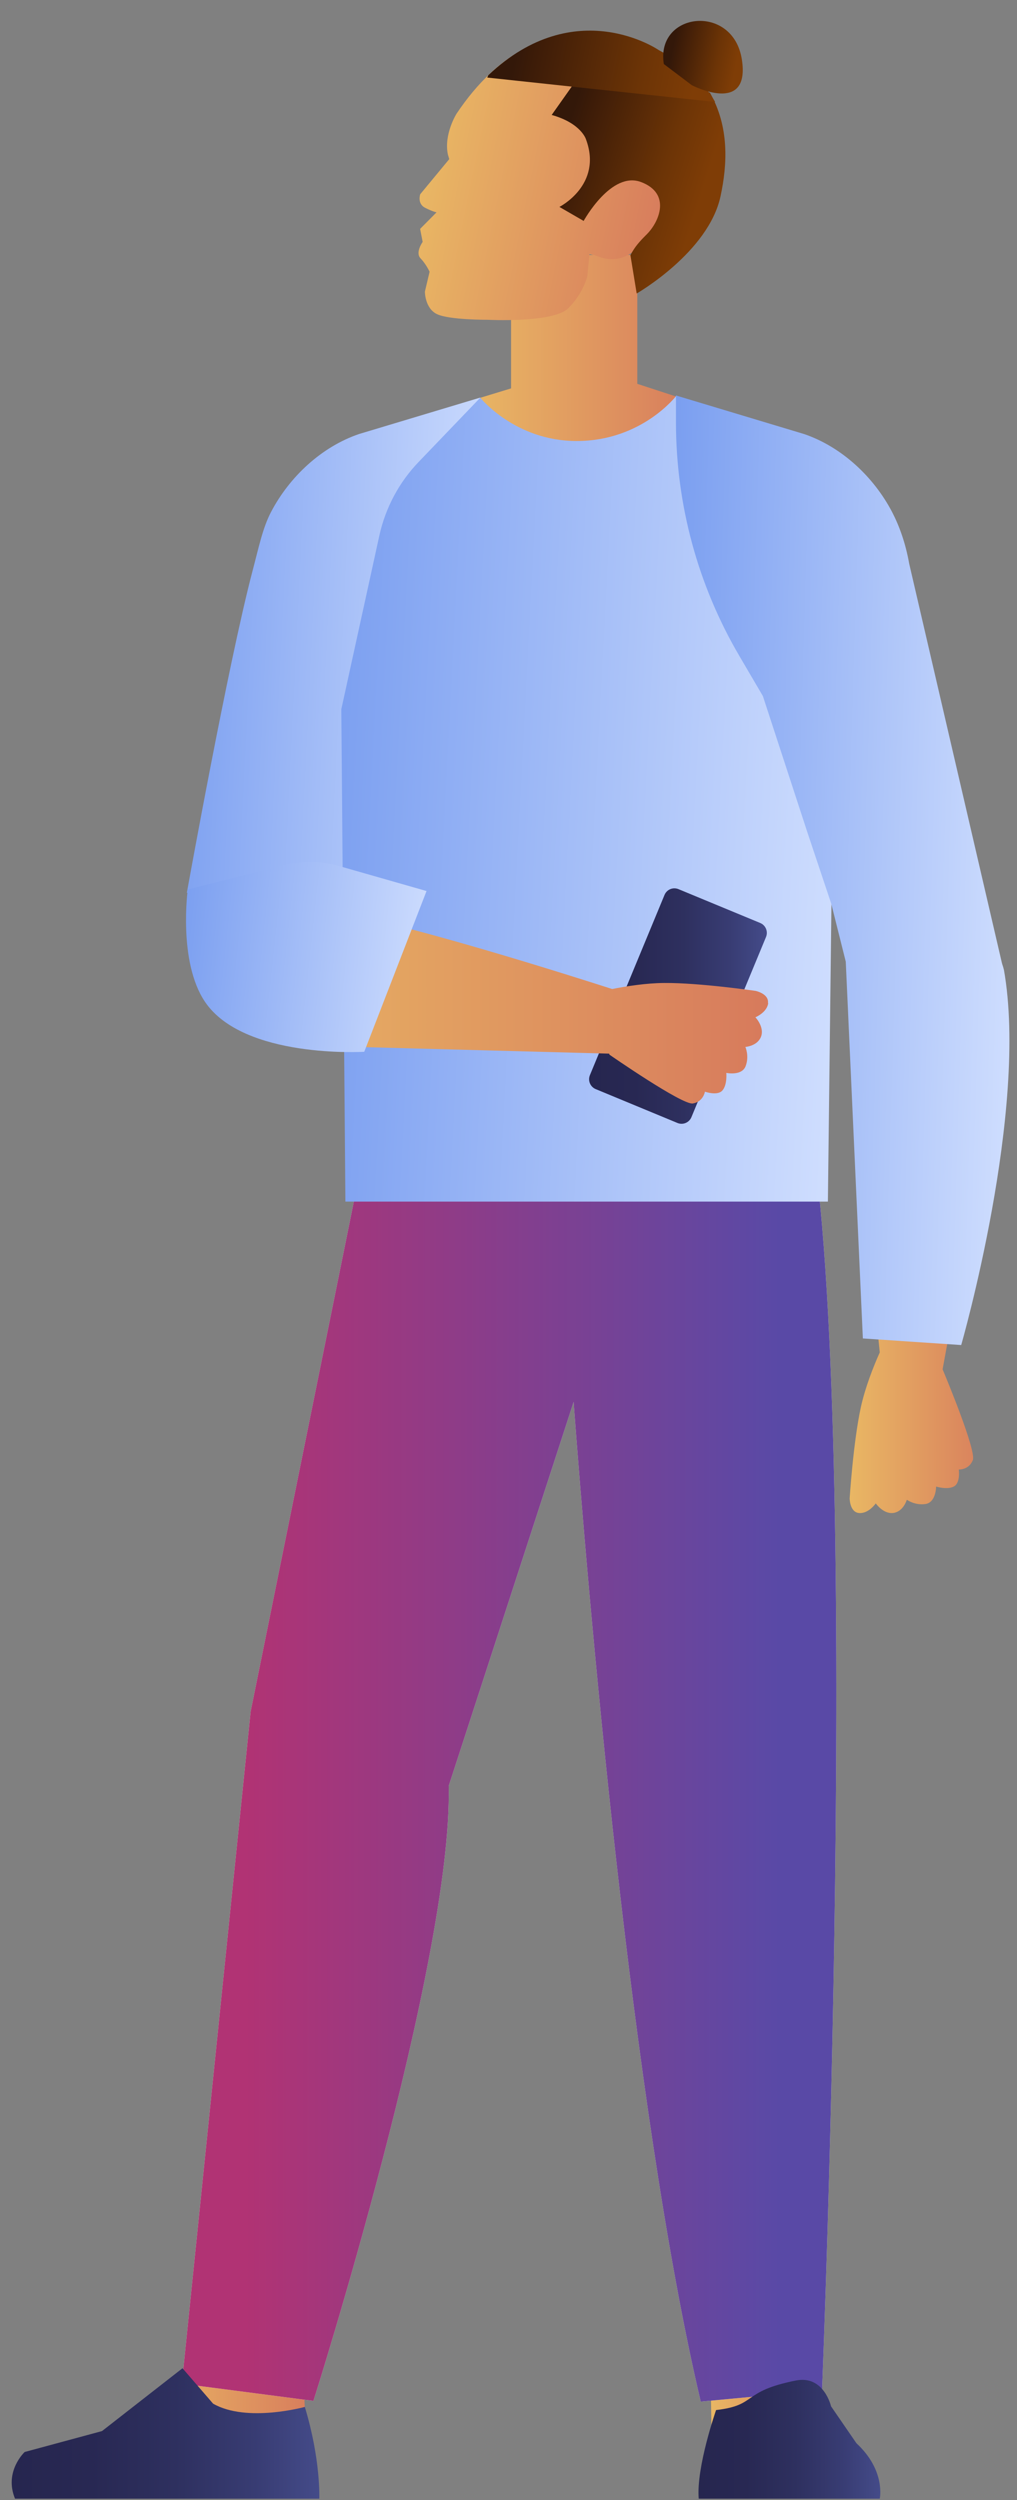 <svg width="59" height="145" viewBox="0 0 59 145" fill="none" xmlns="http://www.w3.org/2000/svg">
<rect x="0" y="0" width="59" height="145" fill="#808080" stroke="none"/>
<path d="M41.274 140.811L41.226 137.861L46.86 136.028L47.631 139.921C47.631 139.921 42.832 144.084 41.269 140.811H41.274Z" fill="url(#paint0_linear_129_255)"/>
<path d="M17.682 139.598C17.682 139.598 17.466 137.463 18.469 135.462C19.472 133.462 11.907 133.748 11.907 133.748C11.907 133.748 11.336 138.525 8.699 140.094C6.057 141.663 15.757 143.869 17.688 139.593L17.682 139.598Z" fill="url(#paint1_linear_129_255)"/>
<path d="M46.444 62.54C46.417 61.953 46.417 61.359 46.547 61.23H35.153V61.111L34.064 61.23H21.479V63.824H21.543L20.783 68.434L14.544 99.25L10.549 138.251L18.184 139.249C18.184 139.249 26.267 113.803 26.03 103.585L33.277 81.31C34.091 92.143 36.62 122.22 40.653 139.292L47.69 138.629C47.69 138.629 50.219 76.732 46.444 62.54Z" fill="white"/>
<path opacity="0.8" d="M46.444 62.54C46.417 61.953 46.417 61.359 46.547 61.23H35.153V61.111L34.064 61.23H21.479V63.824H21.543L20.783 68.434L14.544 99.25L10.549 138.251L18.184 139.249C18.184 139.249 26.267 113.803 26.03 103.585L33.277 81.31C34.091 92.143 36.62 122.22 40.653 139.292L47.69 138.629C47.69 138.629 50.219 76.732 46.444 62.54Z" fill="url(#paint2_linear_129_255)"/>
<path d="M0.871 144.921H18.525C18.525 144.921 18.617 142.678 17.684 139.599C17.684 139.599 14.319 140.532 12.362 139.41L10.588 137.356L5.918 141.001L1.432 142.214C1.432 142.214 0.219 143.336 0.871 144.921Z" fill="url(#paint3_linear_129_255)"/>
<path d="M36.972 22.257V14.783H36.384C36.476 14.492 36.589 14.217 36.756 13.888C37.182 13.058 37.312 11.494 35.651 11.402C33.99 11.311 33.699 13.29 33.936 14.681L34.421 14.789H29.649V22.526L27.864 23.071C25.319 28.215 32.879 29.148 32.879 29.148L40.584 23.443L36.972 22.262V22.257Z" fill="url(#paint4_linear_129_255)"/>
<path d="M27.857 23.061L20.826 25.174C18.648 25.918 16.793 27.655 15.725 29.693C15.234 30.626 15.003 31.79 14.652 33.106C13.218 38.558 10.84 51.779 10.84 51.779L20.427 53.224L23.22 40.369L28.251 31.801L27.857 23.055V23.061Z" fill="url(#paint5_linear_129_255)"/>
<path d="M41.812 33.77L39.25 22.937C39.25 22.937 37.255 25.579 33.448 25.579C29.884 25.579 27.862 23.066 27.862 23.066L24.292 26.787C23.149 27.973 22.362 29.456 22.006 31.068L19.801 41.136L20.038 69.692H48.029L48.438 35.479L41.812 33.775V33.77Z" fill="url(#paint6_linear_129_255)"/>
<path d="M57.445 57.16C55.455 56.023 50.521 56.303 50.521 56.303C50.521 56.303 50.495 57.279 50.052 61.205C49.642 64.844 50.861 76.745 51.039 78.438C50.678 79.246 50.193 80.46 49.939 81.63C49.502 83.625 49.292 86.903 49.292 86.903C49.292 86.903 49.292 87.712 49.842 87.755C50.392 87.799 50.807 87.195 50.807 87.195C50.807 87.195 51.244 87.831 51.832 87.75C52.419 87.664 52.608 86.984 52.608 86.984C52.608 86.984 53.072 87.324 53.692 87.232C54.312 87.135 54.307 86.219 54.307 86.219C54.307 86.219 54.954 86.424 55.342 86.213C55.73 86.003 55.622 85.232 55.622 85.232C55.622 85.232 56.21 85.264 56.437 84.687C56.652 84.143 54.878 79.883 54.684 79.419L57.828 62.283C58.033 60.466 57.973 57.468 57.445 57.166V57.16Z" fill="url(#paint7_linear_129_255)"/>
<path d="M58.233 56.228C58.206 56.088 58.157 55.98 58.125 55.856L52.744 32.686C52.539 31.521 52.183 30.524 51.752 29.693C50.684 27.655 48.829 25.919 46.651 25.175L39.215 22.937V24.544C39.226 29.3 40.493 33.964 42.903 38.062L44.257 40.37L46.834 48.258L48.225 52.416L49.066 55.775L50.058 77.629L55.763 78.012C55.763 78.012 59.689 64.386 58.238 56.228H58.233Z" fill="url(#paint8_linear_129_255)"/>
<path d="M34.559 63.168L39.302 65.132C39.618 65.263 39.981 65.112 40.112 64.796L44.44 54.344C44.571 54.027 44.42 53.664 44.104 53.533L39.361 51.57C39.044 51.439 38.682 51.589 38.551 51.906L34.223 62.358C34.092 62.674 34.243 63.037 34.559 63.168Z" fill="url(#paint9_linear_129_255)"/>
<path d="M44.552 58.182C44.622 57.633 43.835 57.471 43.835 57.471C43.835 57.471 40.584 56.996 38.54 57.012C37.488 57.018 36.361 57.196 35.515 57.363C33.989 56.872 22.498 53.184 18.832 52.834C14.901 52.456 13.941 52.278 13.941 52.278C13.941 52.278 12.647 57.045 13.348 59.229C13.531 59.806 16.459 60.485 18.276 60.657L35.337 61.11L35.358 61.17C35.358 61.17 39.581 64.103 40.195 64.001C40.805 63.898 40.896 63.316 40.896 63.316C40.896 63.316 41.63 63.58 41.915 63.24C42.201 62.901 42.136 62.227 42.136 62.227C42.136 62.227 43.037 62.421 43.258 61.833C43.479 61.245 43.242 60.722 43.242 60.722C43.242 60.722 43.948 60.674 44.153 60.118C44.358 59.563 43.824 59.002 43.824 59.002C43.824 59.002 44.498 58.727 44.568 58.177L44.552 58.182Z" fill="url(#paint10_linear_129_255)"/>
<path d="M10.893 51.589C10.893 51.589 10.321 55.773 11.89 58.102C14.133 61.429 21.132 61.003 21.132 61.003L24.745 51.68L19.655 50.225C18.63 49.933 17.541 49.912 16.506 50.176L10.887 51.589H10.893Z" fill="url(#paint11_linear_129_255)"/>
<path d="M37.666 2.801C37.666 2.801 31.442 -0.817 26.485 6.596C26.485 6.596 25.738 7.784 25.983 8.96L26.063 9.229L24.379 11.265C24.379 11.265 24.186 11.816 24.672 12.057C25.158 12.298 25.327 12.314 25.327 12.314L24.373 13.275L24.52 14.031C24.52 14.031 24.074 14.648 24.398 14.985C24.723 15.322 24.922 15.762 24.922 15.762L24.65 16.913C24.65 16.913 24.643 17.877 25.348 18.218C26.053 18.559 28.277 18.547 28.277 18.547C28.277 18.547 32.063 18.744 32.951 17.893C33.84 17.035 34.073 16.018 34.073 16.018L34.202 14.698L34.827 14.918C35.539 15.168 36.331 14.998 36.87 14.469C37.84 13.517 39.254 11.869 39.51 10.106C39.915 7.378 41.319 4.817 37.66 2.8L37.666 2.801Z" fill="url(#paint12_linear_129_255)"/>
<path d="M33.996 8.083C33.996 8.083 33.723 7.149 32.005 6.667L33.748 4.204L41.181 5.37C42.313 7.342 42.201 9.526 41.802 11.379C41.103 14.635 36.936 17.023 36.936 17.023L36.573 14.802C36.821 14.318 37.105 14.003 37.53 13.582C38.264 12.841 38.931 11.219 37.193 10.56C35.455 9.9 33.868 12.805 33.859 12.814L32.454 12.001C32.454 12.001 34.977 10.728 33.996 8.083Z" fill="url(#paint13_linear_129_255)"/>
<path d="M28.328 4.363C33.392 -0.43 38.219 2.907 38.219 2.907C39.783 3.738 40.825 4.782 41.49 5.914L28.267 4.499C28.283 4.453 28.311 4.409 28.328 4.363Z" fill="url(#paint14_linear_129_255)"/>
<path d="M40.13 4.938C40.13 4.938 43.549 6.721 43.038 3.448C42.527 0.175 38.028 0.693 38.511 3.714L40.13 4.938Z" fill="url(#paint15_linear_129_255)"/>
<path d="M41.543 139.782C41.543 139.782 40.384 143.093 40.535 144.921H51.039C51.039 144.921 51.4 143.292 49.685 141.707L48.213 139.566C48.213 139.566 47.798 137.749 46.181 138.067C42.972 138.704 43.975 139.502 41.543 139.782Z" fill="url(#paint16_linear_129_255)"/>
<defs>
<linearGradient id="paint0_linear_129_255" x1="41.226" y1="139.039" x2="47.637" y2="139.039" gradientUnits="userSpaceOnUse">
<stop stop-color="#E9B764"/>
<stop offset="1" stop-color="#D77A5C"/>
</linearGradient>
<linearGradient id="paint1_linear_129_255" x1="8.247" y1="137.896" x2="18.57" y2="137.896" gradientUnits="userSpaceOnUse">
<stop stop-color="#E9B764"/>
<stop offset="1" stop-color="#D77A5C"/>
</linearGradient>
<linearGradient id="paint2_linear_129_255" x1="10.551" y1="100.202" x2="48.533" y2="100.202" gradientUnits="userSpaceOnUse">
<stop stop-color="#9D0051"/>
<stop offset="0.1" stop-color="#9D0051"/>
<stop offset="0.91" stop-color="#301C90"/>
<stop offset="1" stop-color="#301C90"/>
</linearGradient>
<linearGradient id="paint3_linear_129_255" x1="0.677" y1="141.136" x2="18.531" y2="141.136" gradientUnits="userSpaceOnUse">
<stop stop-color="#26264F"/>
<stop offset="0.26" stop-color="#282853"/>
<stop offset="0.53" stop-color="#2E305F"/>
<stop offset="0.79" stop-color="#383C73"/>
<stop offset="1" stop-color="#444B89"/>
</linearGradient>
<linearGradient id="paint4_linear_129_255" x1="27.341" y1="20.25" x2="40.596" y2="20.25" gradientUnits="userSpaceOnUse">
<stop stop-color="#E9B764"/>
<stop offset="1" stop-color="#D77A5C"/>
</linearGradient>
<linearGradient id="paint5_linear_129_255" x1="28.527" y1="37.136" x2="8.577" y2="36.152" gradientUnits="userSpaceOnUse">
<stop stop-color="#CEDDFE"/>
<stop offset="1" stop-color="#7399EF"/>
</linearGradient>
<linearGradient id="paint6_linear_129_255" x1="48.892" y1="44.759" x2="16.089" y2="43.042" gradientUnits="userSpaceOnUse">
<stop stop-color="#CEDDFE"/>
<stop offset="1" stop-color="#7399EF"/>
</linearGradient>
<linearGradient id="paint7_linear_129_255" x1="49.292" y1="71.974" x2="57.944" y2="71.974" gradientUnits="userSpaceOnUse">
<stop stop-color="#E9B764"/>
<stop offset="1" stop-color="#D77A5C"/>
</linearGradient>
<linearGradient id="paint8_linear_129_255" x1="58.867" y1="48.642" x2="36.667" y2="47.976" gradientUnits="userSpaceOnUse">
<stop stop-color="#CEDDFE"/>
<stop offset="1" stop-color="#7399EF"/>
</linearGradient>
<linearGradient id="paint9_linear_129_255" x1="34.182" y1="58.352" x2="44.492" y2="58.352" gradientUnits="userSpaceOnUse">
<stop stop-color="#26264F"/>
<stop offset="0.26" stop-color="#282853"/>
<stop offset="0.53" stop-color="#2E305F"/>
<stop offset="0.79" stop-color="#383C73"/>
<stop offset="1" stop-color="#444B89"/>
</linearGradient>
<linearGradient id="paint10_linear_129_255" x1="13.141" y1="58.125" x2="44.595" y2="58.125" gradientUnits="userSpaceOnUse">
<stop stop-color="#E9B764"/>
<stop offset="1" stop-color="#D77A5C"/>
</linearGradient>
<linearGradient id="paint11_linear_129_255" x1="24.966" y1="55.139" x2="9.124" y2="53.426" gradientUnits="userSpaceOnUse">
<stop stop-color="#CEDDFE"/>
<stop offset="1" stop-color="#7399EF"/>
</linearGradient>
<linearGradient id="paint12_linear_129_255" x1="24.84" y1="8.995" x2="39.157" y2="11.927" gradientUnits="userSpaceOnUse">
<stop stop-color="#E9B764"/>
<stop offset="1" stop-color="#D77A5C"/>
</linearGradient>
<linearGradient id="paint13_linear_129_255" x1="31.339" y1="8.744" x2="41.619" y2="12.009" gradientUnits="userSpaceOnUse">
<stop stop-color="#331809"/>
<stop offset="0.1" stop-color="#331809"/>
<stop offset="0.19" stop-color="#3D1C08"/>
<stop offset="0.66" stop-color="#6C3406"/>
<stop offset="0.9" stop-color="#7F3D06"/>
<stop offset="1" stop-color="#7F3D06"/>
</linearGradient>
<linearGradient id="paint14_linear_129_255" x1="28.662" y1="2.531" x2="41.631" y2="5.187" gradientUnits="userSpaceOnUse">
<stop stop-color="#331809"/>
<stop offset="0.1" stop-color="#331809"/>
<stop offset="0.19" stop-color="#3D1C08"/>
<stop offset="0.66" stop-color="#6C3406"/>
<stop offset="0.9" stop-color="#7F3D06"/>
<stop offset="1" stop-color="#7F3D06"/>
</linearGradient>
<linearGradient id="paint15_linear_129_255" x1="38.528" y1="2.761" x2="43.208" y2="3.719" gradientUnits="userSpaceOnUse">
<stop stop-color="#331809"/>
<stop offset="0.1" stop-color="#331809"/>
<stop offset="0.19" stop-color="#3D1C08"/>
<stop offset="0.66" stop-color="#6C3406"/>
<stop offset="0.9" stop-color="#7F3D06"/>
<stop offset="1" stop-color="#7F3D06"/>
</linearGradient>
<linearGradient id="paint16_linear_129_255" x1="40.524" y1="141.475" x2="51.071" y2="141.475" gradientUnits="userSpaceOnUse">
<stop stop-color="#26264F"/>
<stop offset="0.26" stop-color="#282853"/>
<stop offset="0.53" stop-color="#2E305F"/>
<stop offset="0.79" stop-color="#383C73"/>
<stop offset="1" stop-color="#444B89"/>
</linearGradient>
</defs>
</svg>
